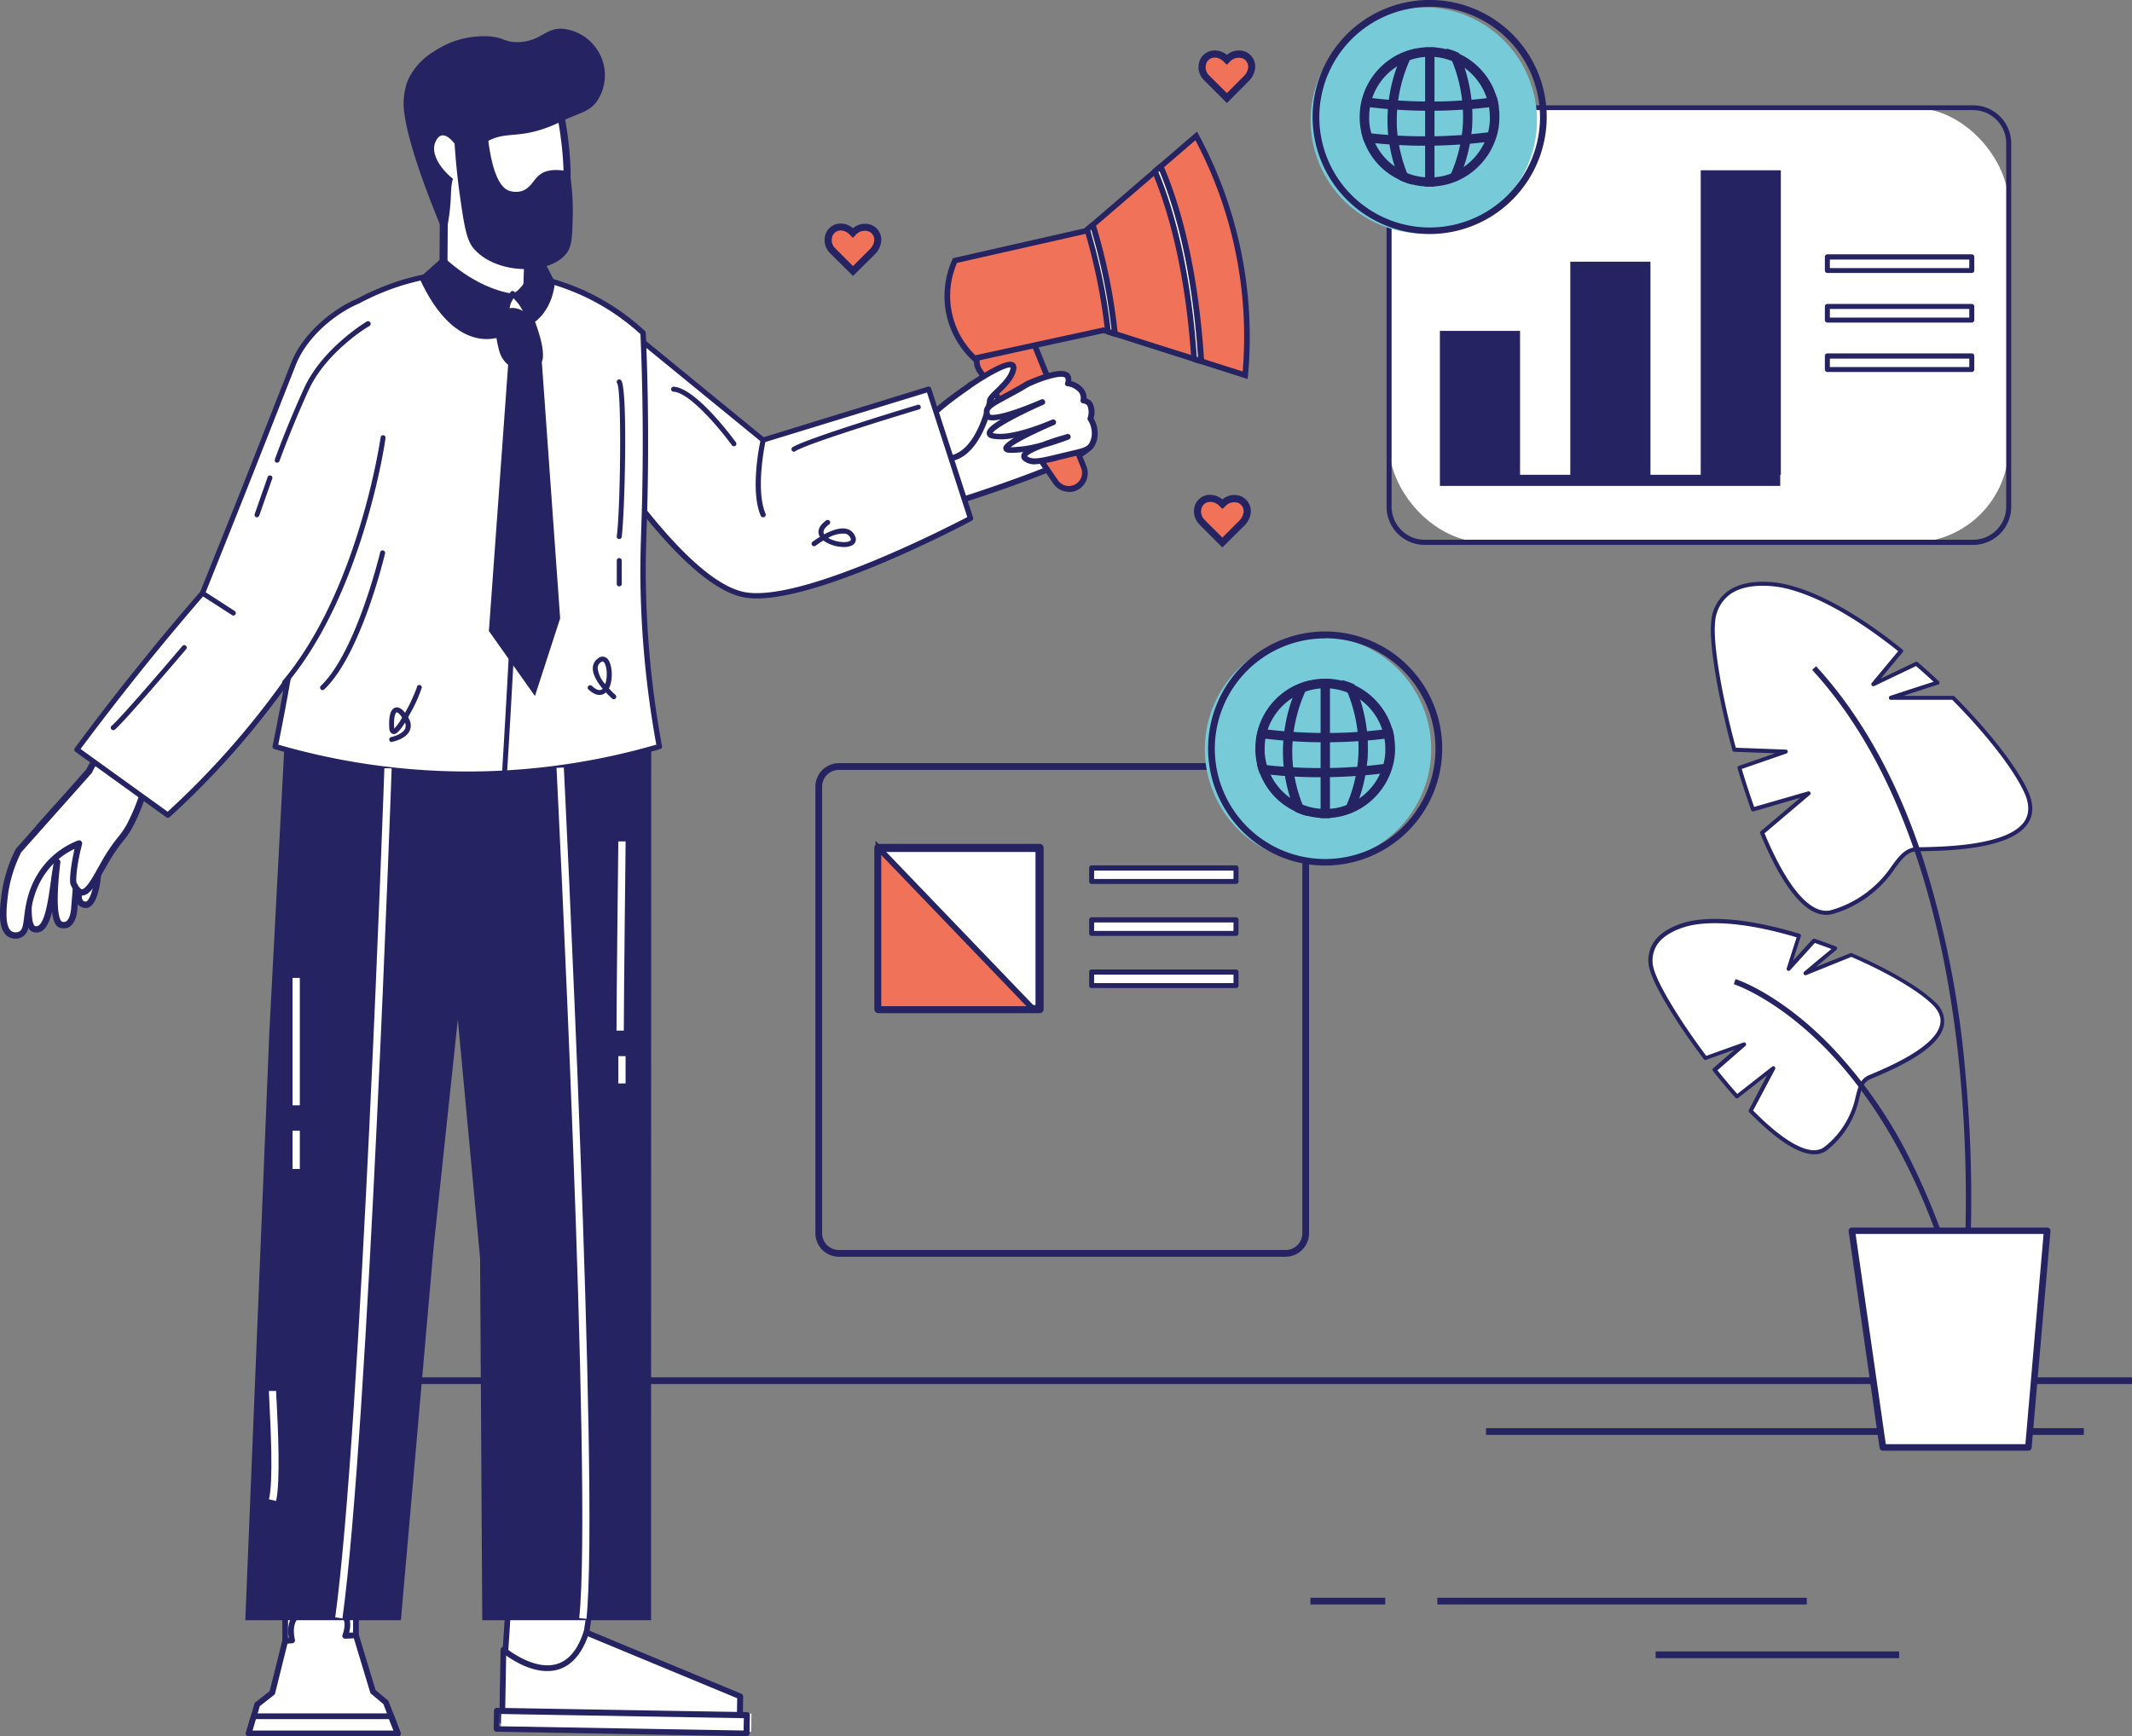 <svg xmlns="http://www.w3.org/2000/svg" viewBox="0 0 469.18 382.16"><rect x="0" y="0" width="469.18" height="382.16" fill="#808080" stroke="none"/><defs><style>.cls-1{fill:#252362;}.cls-2{fill:#fff;}.cls-3{fill:#f07258;}.cls-4{fill:#77cbd8;}</style></defs><g id="Calque_2" data-name="Calque 2"><g id="backlinks"><g id="background"><rect class="cls-1" x="56.35" y="303.15" width="412.84" height="1.48"></rect><rect class="cls-2" x="240.23" y="191.06" width="31.78" height="2.96" transform="translate(512.24 385.08) rotate(180)"></rect><path class="cls-1" d="M272,194.57H240.23a.55.55,0,0,1-.55-.55v-3a.55.55,0,0,1,.55-.55H272a.55.55,0,0,1,.55.55v3A.55.55,0,0,1,272,194.57Zm-31.23-1.1h30.68v-1.86H240.78Z"></path><rect class="cls-2" x="240.23" y="202.52" width="31.78" height="2.96" transform="translate(512.24 407.99) rotate(180)"></rect><path class="cls-1" d="M272,206H240.23a.55.55,0,0,1-.55-.55v-3a.55.55,0,0,1,.55-.55H272a.55.55,0,0,1,.55.55v3A.55.55,0,0,1,272,206Zm-31.23-1.1h30.68v-1.86H240.78Z"></path><rect class="cls-2" x="240.23" y="213.97" width="31.78" height="2.96" transform="translate(512.24 430.91) rotate(180)"></rect><path class="cls-1" d="M272,217.48H240.23a.55.55,0,0,1-.55-.55v-3a.55.55,0,0,1,.55-.55H272a.55.55,0,0,1,.55.55v3A.55.55,0,0,1,272,217.48Zm-31.23-1.1h30.68v-1.86H240.78Z"></path><rect class="cls-1" x="327.03" y="314.34" width="131.55" height="1.48"></rect><rect class="cls-1" x="316.31" y="351.67" width="81.3" height="1.48"></rect><rect class="cls-1" x="288.38" y="351.67" width="16.47" height="1.48"></rect><rect class="cls-1" x="364.35" y="363.49" width="53.58" height="1.48"></rect><path class="cls-1" d="M282.91,276.61h-98.3a5.18,5.18,0,0,1-5.17-5.17v-98.3a5.18,5.18,0,0,1,5.17-5.17h98.3a5.18,5.18,0,0,1,5.17,5.17v98.3A5.18,5.18,0,0,1,282.91,276.61Zm-98.3-107.16a3.7,3.7,0,0,0-3.69,3.69v98.3a3.7,3.7,0,0,0,3.69,3.69h98.3a3.69,3.69,0,0,0,3.69-3.69v-98.3a3.69,3.69,0,0,0-3.69-3.69Z"></path><rect class="cls-2" x="193.3" y="186.63" width="35.47" height="35.47"></rect><path class="cls-1" d="M228.77,223H193.3a.89.89,0,0,1-.89-.9V186.63a.89.89,0,0,1,.89-.89h35.47a.89.89,0,0,1,.9.89V222.1A.9.9,0,0,1,228.77,223Zm-34.58-1.79h33.69V187.52H194.19Z"></path><polygon class="cls-3" points="227.35 222.1 193.3 222.1 193.3 186.63 227.35 222.1"></polygon><path class="cls-1" d="M228.83,222.73H192.67V185.06Zm-34.9-1.26h31.95l-31.95-33.28Z"></path></g><rect class="cls-2" x="305.69" y="23.69" width="136.35" height="95.71" rx="21.21" transform="translate(747.74 143.08) rotate(180)"></rect><path class="cls-1" d="M434.21,119.94H313.53a8.4,8.4,0,0,1-8.39-8.38v-80a8.4,8.4,0,0,1,8.39-8.38H434.21a8.39,8.39,0,0,1,8.39,8.38v80A8.39,8.39,0,0,1,434.21,119.94ZM313.53,24.24a7.3,7.3,0,0,0-7.29,7.28v80a7.29,7.29,0,0,0,7.29,7.28H434.21a7.29,7.29,0,0,0,7.29-7.28v-80a7.3,7.3,0,0,0-7.29-7.28Z"></path><polygon class="cls-1" points="374.27 37.48 374.27 104.5 363.21 104.5 363.21 57.6 345.57 57.6 345.57 104.5 334.51 104.5 334.51 72.83 316.87 72.83 316.87 104.5 316.87 106.95 391.77 106.95 391.77 104.5 391.9 104.5 391.9 37.48 374.27 37.48"></polygon><rect class="cls-2" x="402.14" y="56.58" width="31.78" height="2.96" transform="translate(836.06 116.11) rotate(180)"></rect><path class="cls-1" d="M433.92,60.08H402.14a.55.55,0,0,1-.55-.55v-3a.55.55,0,0,1,.55-.55h31.78a.55.55,0,0,1,.55.55v3A.55.55,0,0,1,433.92,60.08ZM402.69,59h30.68V57.13H402.69Z"></path><rect class="cls-2" x="402.14" y="67.48" width="31.78" height="2.96" transform="translate(836.06 137.91) rotate(180)"></rect><path class="cls-1" d="M433.92,71H402.14a.55.55,0,0,1-.55-.55v-3a.55.55,0,0,1,.55-.55h31.78a.55.55,0,0,1,.55.55v3A.55.55,0,0,1,433.92,71Zm-31.23-1.1h30.68V68H402.69Z"></path><rect class="cls-2" x="402.14" y="78.38" width="31.78" height="2.96" transform="translate(836.06 159.71) rotate(180)"></rect><path class="cls-1" d="M433.92,81.88H402.14a.55.55,0,0,1-.55-.55v-3a.55.55,0,0,1,.55-.55h31.78a.55.55,0,0,1,.55.55v3A.55.55,0,0,1,433.92,81.88Zm-31.23-1.1h30.68V78.93H402.69Z"></path><circle class="cls-4" cx="314.62" cy="25.76" r="25.02" transform="matrix(0.92, -0.38, 0.38, 0.92, 14.09, 122.36)"></circle><path class="cls-1" d="M314.62,51.51a25.76,25.76,0,1,1,25.76-25.75A25.78,25.78,0,0,1,314.62,51.51Zm0-50A24.28,24.28,0,1,0,338.9,25.76,24.3,24.3,0,0,0,314.62,1.48Z"></path><path class="cls-1" d="M329.79,23.21a17.1,17.1,0,0,0-.44-1.88c-.16-.53-.35-1-.56-1.56a15.42,15.42,0,0,0-3.3-4.88A15.26,15.26,0,0,0,321,11.78l-.43-.19a14.79,14.79,0,0,0-2.33-.77,15.12,15.12,0,0,0-2.6-.4c-.35,0-.7,0-1.06,0s-.67,0-1,0a13.81,13.81,0,0,0-2.13.29,14.11,14.11,0,0,0-2.77.86l-.07,0a15.44,15.44,0,0,0-8.18,8.18c-.21.51-.4,1-.56,1.56a15.09,15.09,0,0,0-.44,1.88,15.39,15.39,0,0,0-.21,2.55c0,.19,0,.38,0,.58a15,15,0,0,0,.23,2.11c0,.22.08.44.13.66a15.29,15.29,0,0,0,.65,2.16c.06.16.12.31.19.47a15.39,15.39,0,0,0,3.29,4.88,15.19,15.19,0,0,0,4.31,3l.58.26a15.69,15.69,0,0,0,2.13.72,15.14,15.14,0,0,0,2.84.45c.34,0,.68,0,1,0s.71,0,1.06,0a15.29,15.29,0,0,0,2.53-.38h0a15.67,15.67,0,0,0,2.4-.79l.34-.15a15.11,15.11,0,0,0,4.54-3.15,15.42,15.42,0,0,0,3.3-4.88,15.16,15.16,0,0,0,1-3.29,15,15,0,0,0,.22-2.11c0-.2,0-.39,0-.58A15.39,15.39,0,0,0,329.79,23.21Zm-7.64,13.52a13,13,0,0,1-2.76,1.45h0a13.1,13.1,0,0,1-3.71.84c-.35,0-.7,0-1.06,0s-.67,0-1,0a13.4,13.4,0,0,1-4-.93,13.68,13.68,0,0,1-2.71-1.48,13.34,13.34,0,0,1-4.3-5.09,12.48,12.48,0,0,1-.82-2.16c-.06-.21-.12-.43-.17-.64a13.54,13.54,0,0,1-.31-2.12c0-.28,0-.57,0-.85a12.73,12.73,0,0,1,.17-2.15,13.83,13.83,0,0,1,.49-2,13.35,13.35,0,0,1,5.48-7,12.72,12.72,0,0,1,2.77-1.36,13.65,13.65,0,0,1,3.38-.71c.34,0,.67,0,1,0s.71,0,1.06,0a12.94,12.94,0,0,1,3.78.87,13.27,13.27,0,0,1,2.76,1.47,13.42,13.42,0,0,1,5,6.76,13.33,13.33,0,0,1,.66,4.17c0,.28,0,.57,0,.85a13.53,13.53,0,0,1-.3,2.12c0,.13-.07.27-.1.4a13.79,13.79,0,0,1-.78,2.18A13.44,13.44,0,0,1,322.15,36.73Z"></path><path class="cls-1" d="M309.65,38.1c.34.85.71,1.7,1.12,2.54a15.69,15.69,0,0,1-2.13-.72l-.58-.26c-.42-1-.79-2-1.12-3a34.73,34.73,0,0,1-1.44-6.9l-.06-.61c-.05-.69-.09-1.39-.1-2.08a34.54,34.54,0,0,1,2.12-12.48c.41-1.12.84-2.12,1.25-3a14.79,14.79,0,0,1,2.77-.85c-.37.66-.8,1.49-1.24,2.48a32.59,32.59,0,0,0-1.95,5.71,31.7,31.7,0,0,0-.9,8.28c0,.7.06,1.39.12,2.08A32.15,32.15,0,0,0,309.65,38.1Z"></path><path class="cls-1" d="M324,27q0,1-.15,2v0a34.13,34.13,0,0,1-1.7,7.63c-.35,1-.75,2-1.19,3l-.34.15a15.67,15.67,0,0,1-2.4.79c.43-.84.83-1.68,1.18-2.53h0a32.14,32.14,0,0,0,2.37-8.92c.08-.69.14-1.39.17-2.08a32.62,32.62,0,0,0-2.47-13.82c-.4-1-.81-1.83-1.18-2.54a14.79,14.79,0,0,1,2.33.77l.43.19h0c.4.91.8,1.93,1.18,3.05.29.88.57,1.83.81,2.84A33.69,33.69,0,0,1,324,27Z"></path><path class="cls-1" d="M315.68,10.42V41.09c-.35,0-.7,0-1.06,0s-.67,0-1,0V10.42c.34,0,.67,0,1,0S315.33,10.4,315.68,10.42Z"></path><path class="cls-1" d="M329,28.93a14.79,14.79,0,0,1-.22,2.11l-2.06.27h-.11c-1.25.15-2.5.27-3.76.38-.69.05-1.38.11-2.07.15q-3,.2-6.09.23h-2.06c-2,0-4.07-.1-6.1-.23q-1-.06-2.07-.15l-1.82-.17c-.66-.06-1.32-.13-2-.21l-.4-.05a15.29,15.29,0,0,1-.65-2.16l.74.09,1.46.17c.84.1,1.69.18,2.53.25l2.06.16c2.07.14,4.15.21,6.22.23h2.06c2.09,0,4.17-.1,6.26-.24.68,0,1.37-.1,2.05-.16,1.31-.11,2.62-.25,3.92-.41l.58-.07Z"></path><path class="cls-1" d="M329.79,23.21l0,.15-2,.25-.16,0c-1.25.15-2.51.28-3.76.38-.69.06-1.39.11-2.08.15-2,.14-4.06.21-6.08.23h-2.07c-2,0-4.07-.09-6.1-.22L305.44,24c-1.26-.1-2.53-.23-3.79-.38l-.16,0-2-.25,0-.15a15.09,15.09,0,0,1,.44-1.88l1.44.19.64.07c1.12.13,2.24.25,3.36.34.68.06,1.37.12,2.05.16,2.07.14,4.15.22,6.22.24h2.07c2.08,0,4.17-.1,6.25-.24l2.06-.16c1.09-.1,2.18-.21,3.28-.34l.63-.07,1.45-.19A17.1,17.1,0,0,1,329.79,23.21Z"></path><circle class="cls-4" cx="291.62" cy="164.76" r="25.02" transform="matrix(0.92, -0.38, 0.38, 0.92, -40.85, 124.14)"></circle><path class="cls-1" d="M291.62,190.51a25.76,25.76,0,1,1,25.76-25.75A25.78,25.78,0,0,1,291.62,190.51Zm0-50a24.28,24.28,0,1,0,24.28,24.28A24.3,24.3,0,0,0,291.62,140.48Z"></path><path class="cls-1" d="M306.79,162.21a17.1,17.1,0,0,0-.44-1.88c-.16-.53-.35-1.05-.56-1.56a15.42,15.42,0,0,0-3.3-4.88,15.26,15.26,0,0,0-4.45-3.11l-.43-.19a14.79,14.79,0,0,0-2.33-.77,15.12,15.12,0,0,0-2.6-.4c-.35,0-.7,0-1.06,0s-.67,0-1,0a13.81,13.81,0,0,0-2.13.29,14.11,14.11,0,0,0-2.77.86l-.07,0a15.44,15.44,0,0,0-8.18,8.18c-.21.51-.4,1-.56,1.56a15.09,15.09,0,0,0-.44,1.88,15.39,15.39,0,0,0-.21,2.55c0,.19,0,.38,0,.58a15,15,0,0,0,.23,2.11c0,.22.08.44.13.66a15.29,15.29,0,0,0,.65,2.16c.06.16.12.31.19.47a15.39,15.39,0,0,0,3.29,4.88,15.19,15.19,0,0,0,4.31,3l.58.26a15.69,15.69,0,0,0,2.13.72,15.14,15.14,0,0,0,2.84.45c.34,0,.68,0,1,0s.71,0,1.06,0a15.29,15.29,0,0,0,2.53-.38h0a15.67,15.67,0,0,0,2.4-.79l.34-.15a15.11,15.11,0,0,0,4.54-3.15,15.42,15.42,0,0,0,3.3-4.88,15.16,15.16,0,0,0,1-3.29,15,15,0,0,0,.22-2.11c0-.2,0-.39,0-.58A15.39,15.39,0,0,0,306.79,162.21Zm-7.64,13.52a13,13,0,0,1-2.76,1.45h0a13.1,13.1,0,0,1-3.71.84c-.35,0-.7,0-1.06,0s-.67,0-1,0a13.4,13.4,0,0,1-4-.93,13.68,13.68,0,0,1-2.71-1.48,13.34,13.34,0,0,1-4.3-5.09,12.48,12.48,0,0,1-.82-2.16c-.06-.21-.12-.43-.17-.64a13.54,13.54,0,0,1-.31-2.12c0-.28,0-.57,0-.85a12.73,12.73,0,0,1,.17-2.15,13.83,13.83,0,0,1,.49-2,13.35,13.35,0,0,1,5.48-7,12.72,12.72,0,0,1,2.77-1.36,13.65,13.65,0,0,1,3.38-.71c.34,0,.67,0,1,0s.71,0,1.06,0a12.94,12.94,0,0,1,3.78.87,13.27,13.27,0,0,1,2.76,1.47,13.42,13.42,0,0,1,5,6.76,13.33,13.33,0,0,1,.66,4.17c0,.28,0,.57,0,.85a13.53,13.53,0,0,1-.3,2.12c0,.13-.07.27-.1.4a13.79,13.79,0,0,1-.78,2.18A13.44,13.44,0,0,1,299.15,175.73Z"></path><path class="cls-1" d="M286.65,177.1c.34.85.71,1.7,1.12,2.54a15.69,15.69,0,0,1-2.13-.72l-.58-.26c-.42-1-.79-2-1.12-3a34.73,34.73,0,0,1-1.44-6.9l-.06-.61c-.05-.69-.09-1.39-.1-2.08a34.54,34.54,0,0,1,2.12-12.48c.41-1.12.84-2.12,1.25-3a14.79,14.79,0,0,1,2.77-.85c-.37.66-.8,1.49-1.24,2.48a32.59,32.59,0,0,0-1.95,5.71,31.7,31.7,0,0,0-.9,8.28c0,.7.06,1.39.12,2.08A32.15,32.15,0,0,0,286.65,177.1Z"></path><path class="cls-1" d="M301,166q0,1-.15,2v0a34.13,34.13,0,0,1-1.7,7.63c-.35,1-.75,2-1.19,3l-.34.15a15.67,15.67,0,0,1-2.4.79c.43-.84.83-1.68,1.18-2.53h0a32.14,32.14,0,0,0,2.37-8.92c.08-.69.14-1.39.17-2.08a32.62,32.62,0,0,0-2.47-13.82c-.4-1-.81-1.83-1.18-2.54a14.79,14.79,0,0,1,2.33.77l.43.19h0c.4.91.8,1.93,1.18,3.05.29.88.57,1.83.81,2.84A33.69,33.69,0,0,1,301,166Z"></path><path class="cls-1" d="M292.68,149.42v30.67c-.35,0-.7,0-1.06,0s-.67,0-1,0V149.42c.34,0,.67,0,1,0S292.33,149.4,292.68,149.42Z"></path><path class="cls-1" d="M306,167.93a14.79,14.79,0,0,1-.22,2.11l-2.06.27h-.11c-1.25.15-2.5.27-3.76.38-.69.05-1.38.11-2.07.15q-3,.19-6.09.23h-2.06c-2,0-4.07-.1-6.1-.23q-1-.06-2.07-.15l-1.82-.17c-.66-.06-1.32-.13-2-.21l-.4,0a15.29,15.29,0,0,1-.65-2.16l.74.09,1.46.17c.84.1,1.69.18,2.53.25l2.06.16c2.07.14,4.15.21,6.22.23h2.06c2.09,0,4.17-.1,6.26-.24.68,0,1.37-.1,2.05-.16,1.31-.11,2.62-.25,3.92-.41l.58-.07Z"></path><path class="cls-1" d="M306.79,162.21l0,.15-2,.25-.16,0c-1.25.15-2.51.28-3.76.38-.69.06-1.39.11-2.08.15-2,.14-4.06.21-6.08.23h-2.07c-2,0-4.07-.09-6.1-.22l-2.07-.16c-1.26-.1-2.53-.23-3.79-.38l-.16,0-2-.25,0-.15a15.09,15.09,0,0,1,.44-1.88l1.44.19.64.07c1.12.13,2.24.25,3.36.34.68.06,1.37.12,2.05.16,2.07.14,4.15.22,6.22.24h2.07c2.08,0,4.17-.1,6.25-.24l2.06-.16c1.09-.1,2.18-.21,3.28-.34l.63-.07,1.45-.19A17.1,17.1,0,0,1,306.79,162.21Z"></path><path class="cls-2" d="M421.86,186.91c-5.51.17-4.86,9.31-18.49,13.76-5.48,1.79-11-6.31-15.59-17.38l10.26-8.7-12.26,3.54c-1.07-3-2.08-6.07-3-9.18L393,165.41,381.66,165c-3.26-12-5.12-23.49-4.66-28,1.19-11.56,15.71-8,15.71-8,7.89,1.76,17.09,7.38,25.66,14.27-3,3.61-6.11,7.36-6.11,7.36l9.47-4.55c1.58,1.36,3.13,2.76,4.64,4.17-4.78,1.51-10.26,3.34-10.26,3.34H429.8c7.87,7.88,14,15.86,16.23,21C451.37,187,427.37,186.74,421.86,186.91Z"></path><path class="cls-1" d="M401.83,201.36c-5.78,0-11-9.5-14.46-17.9a.46.46,0,0,1,.12-.51l8.69-7.36-10.27,3a.45.45,0,0,1-.54-.27c-1-2.89-2.05-6-3-9.2a.44.44,0,0,1,.28-.54l8-2.78-9-.33a.46.46,0,0,1-.41-.32c-3.23-11.91-5.15-23.5-4.67-28.19a9.1,9.1,0,0,1,3.71-6.87c4.76-3.36,12.22-1.59,12.54-1.51,9.16,2.05,19.1,8.94,25.83,14.36a.43.43,0,0,1,.16.3.4.4,0,0,1-.1.33c-1.81,2.15-3.65,4.37-4.83,5.8l7.67-3.68a.46.46,0,0,1,.48.06c1.53,1.32,3.09,2.73,4.65,4.19a.47.47,0,0,1,.13.42.46.46,0,0,1-.3.32c-2.69.85-5.62,1.81-7.65,2.48H429.8a.48.48,0,0,1,.32.13c7.84,7.86,14.09,16,16.32,21.17,1.11,2.6,1.07,4.86-.13,6.72-3.72,5.77-17.41,6.06-23.25,6.18l-1.19,0h0c-2.1.07-3.25,1.62-4.85,3.76a24.65,24.65,0,0,1-13.51,10A5.56,5.56,0,0,1,401.83,201.36Zm-13.52-17.94c5.14,12.32,10.43,18.29,14.92,16.83a24,24,0,0,0,13.09-9.66c1.67-2.26,3-4,5.53-4.12h0l1.19,0c5.21-.11,19.06-.4,22.53-5.78,1-1.6,1.05-3.58.06-5.89-2.17-5.07-8.3-13-16-20.77H416.11a.43.43,0,0,1-.43-.37.44.44,0,0,1,.29-.49s5-1.66,9.55-3.11c-1.3-1.2-2.59-2.36-3.86-3.46L412.45,151a.44.44,0,0,1-.54-.12.45.45,0,0,1,0-.55s2.92-3.55,5.82-7c-6.65-5.32-16.28-11.93-25.13-13.91-.08,0-7.4-1.76-11.84,1.37a8.29,8.29,0,0,0-3.33,6.24c-.47,4.56,1.41,15.85,4.56,27.55l11,.41a.44.44,0,0,1,.13.86l-9.82,3.4c.87,2.92,1.79,5.72,2.73,8.36l11.86-3.42a.44.44,0,0,1,.4.76Zm33.55,3.49Z"></path><path class="cls-1" d="M432.7,289.32l-1.18-.13a295.59,295.59,0,0,0-.22-53.34c-2.57-27-10.28-64.2-32.51-88.41l.87-.8c9.92,10.81,17.84,25,23.51,42.31a215.75,215.75,0,0,1,9.31,46.81A295.83,295.83,0,0,1,432.7,289.32Z"></path><path class="cls-2" d="M411.44,237.08c-4,1.75-.82,8.3-9.55,15.61-3.51,2.94-10-1.38-16.63-8.18l5-9.45-8,6.23c-1.68-1.87-3.33-3.85-4.93-5.87l6.48-5.64-8.48,3.05c-6-7.88-10.74-15.79-11.74-19.27-2.55-8.86,9.2-10.54,9.2-10.54,6.34-1,14.79.37,23.14,2.91-1.16,3.56-2.32,7.23-2.32,7.23l5.63-6.16c1.57.54,3.13,1.11,4.65,1.7-3.07,2.54-6.56,5.5-6.56,5.5l10.09-4c8.12,3.48,15,7.54,18.19,10.69C433.22,228.43,415.45,235.32,411.44,237.08Z"></path><path class="cls-1" d="M399.23,254.06c-3.45,0-8.3-3.13-14.29-9.25a.44.44,0,0,1-.07-.51l4-7.63-6.36,5a.44.44,0,0,1-.6-.06c-1.63-1.81-3.29-3.79-4.95-5.89a.44.44,0,0,1,.06-.6l4.71-4.1-6.28,2.26a.46.46,0,0,1-.5-.15c-5.91-7.82-10.76-15.81-11.8-19.41a7.31,7.31,0,0,1,.7-6.24c2.54-3.92,8.6-4.83,8.86-4.87,7.37-1.21,16.76.93,23.33,2.93a.44.44,0,0,1,.26.22.41.41,0,0,1,0,.34c-.63,1.93-1.27,3.92-1.71,5.32l4.28-4.68a.42.42,0,0,1,.46-.12c1.52.51,3.09,1.09,4.67,1.7a.46.46,0,0,1,.28.34.43.43,0,0,1-.16.41l-4.47,3.73,7.55-3a.4.4,0,0,1,.34,0c8.12,3.48,15.14,7.61,18.33,10.79a5.54,5.54,0,0,1,1.92,5.07c-1,5.4-11.07,9.68-15.36,11.51l-.86.37-.18-.4.18.4c-1.49.65-1.86,2-2.41,4.15a19.65,19.65,0,0,1-7,11.4A4.46,4.46,0,0,1,399.23,254.06Zm-13.43-9.63c7.37,7.48,13,10.29,15.81,7.92a18.88,18.88,0,0,0,6.75-10.95c.57-2.18,1-3.91,2.9-4.73h0l.88-.37c3.79-1.62,13.88-5.93,14.83-10.87.28-1.47-.26-2.87-1.67-4.28-3.1-3.08-9.94-7.11-17.89-10.53l-9.92,4a.43.43,0,0,1-.54-.18.44.44,0,0,1,.09-.56s3.1-2.64,6-5c-1.24-.47-2.46-.92-3.66-1.33l-5.44,6a.43.43,0,0,1-.54.08.43.43,0,0,1-.2-.51s1.08-3.42,2.18-6.81c-6.46-1.93-15.45-3.92-22.51-2.77-.06,0-5.93.89-8.25,4.48a6.46,6.46,0,0,0-.59,5.51c1,3.42,5.78,11.32,11.46,18.87l8.18-2.94a.44.44,0,0,1,.53.19.44.44,0,0,1-.09.55l-6.16,5.37c1.46,1.84,2.93,3.59,4.37,5.21l7.66-6a.44.44,0,0,1,.55,0,.43.43,0,0,1,.11.54Z"></path><path class="cls-1" d="M432.71,295c-7.31-34.45-20.87-53.94-30.95-64.23-10.88-11.1-20.1-14.11-20.2-14.14l.36-1.13c.39.12,9.6,3.14,20.69,14.44a101.38,101.38,0,0,1,17.16,24.1,160.1,160.1,0,0,1,14.11,40.71Z"></path><polygon class="cls-2" points="450.49 270.88 407.53 270.88 414.34 318.58 446.34 318.58 450.49 270.88"></polygon><path class="cls-1" d="M446.34,319.3h-32a.72.72,0,0,1-.71-.61L406.82,271a.71.71,0,0,1,.17-.57.72.72,0,0,1,.54-.24h43a.72.72,0,0,1,.53.23.74.74,0,0,1,.18.55l-4.15,47.7A.71.71,0,0,1,446.34,319.3ZM415,317.87h30.72l4-46.27H408.35Z"></path><path class="cls-3" d="M193.19,53A3.94,3.94,0,0,1,192,55.41l-4.23,4.23-.08-.08-4.15-4.15a3.57,3.57,0,0,1-.27-.28,3.23,3.23,0,0,1-.61-3.81c.87-1.49,3.07-2.09,5-.21l.08.07C190.32,48.58,193.42,50.45,193.19,53Z"></path><path class="cls-1" d="M187.72,60.74,182.94,56c-.11-.1-.21-.21-.31-.32a4,4,0,0,1-.69-4.71,3.52,3.52,0,0,1,2.59-1.74,4.22,4.22,0,0,1,3.19,1,4,4,0,0,1,4.2-.65,3.54,3.54,0,0,1,2,3.58A4.76,4.76,0,0,1,192.5,56Zm-2.68-10-.29,0a2,2,0,0,0-1.46,1,2.47,2.47,0,0,0,.52,2.91l.23.24,3.68,3.68,3.67-3.68a3.17,3.17,0,0,0,1-1.93h0a2,2,0,0,0-1.15-2,2.66,2.66,0,0,0-3,.83l-.55.55-.62-.61A3,3,0,0,0,185,50.71Z"></path><path class="cls-3" d="M274.45,112.74a4,4,0,0,1-1.24,2.42L269,119.39l-.08-.08-4.15-4.15c-.09-.1-.18-.19-.26-.29a3.2,3.2,0,0,1-.61-3.81c.86-1.49,3.07-2.09,5-.21a.6.6,0,0,1,.08.08C271.59,108.32,274.68,110.19,274.45,112.74Z"></path><path class="cls-1" d="M269,120.49l-4.78-4.78q-.17-.17-.3-.33a4,4,0,0,1-.7-4.71,3.56,3.56,0,0,1,2.59-1.74,4.23,4.23,0,0,1,3.19,1,4,4,0,0,1,4.2-.66,3.57,3.57,0,0,1,2.05,3.58,4.77,4.77,0,0,1-1.47,2.9Zm-2.68-10-.29,0a2,2,0,0,0-1.46,1,2.48,2.48,0,0,0,.52,2.91l.23.25,3.68,3.67,3.68-3.67a3.2,3.2,0,0,0,1-1.94h0a2,2,0,0,0-1.14-2,2.66,2.66,0,0,0-3,.84L269,112l-.62-.62A3.07,3.07,0,0,0,266.3,110.45Z"></path><g id="man"><path class="cls-2" d="M230.39,82.86s-3.88,0-8,.29a5.79,5.79,0,0,0-1.56.12c-3.48.29-6.75.78-7.5,1.61a94.49,94.49,0,0,0-7.45,8.37c-2.83,3.83-4,4.51-4,4.51L211.77,110s10.94-3.48,19.14-6.82c5-2,8.93-4,8.87-5.17C239.6,95,230.39,82.86,230.39,82.86Z"></path><path class="cls-1" d="M211.77,110.64a.62.62,0,0,1-.49-.23l-9.87-12.26a.66.66,0,0,1-.13-.51.65.65,0,0,1,.31-.43s1.16-.75,3.82-4.34a62.51,62.51,0,0,1,5.71-6.53c.69-.71,1.29-1.32,1.78-1.88s1.82-1.31,7.87-1.82a6.4,6.4,0,0,1,1.66-.12c4-.27,7.92-.29,8-.29a.63.63,0,0,1,.5.25c1,1.25,9.34,12.35,9.52,15.5.06,1-1,2.42-9.26,5.79s-19.08,6.81-19.19,6.84A.63.63,0,0,1,211.77,110.64Zm-9-12.78L212,109.28c2.07-.67,11.49-3.74,18.68-6.68,7.83-3.2,8.44-4.37,8.48-4.57-.12-2-5.42-9.71-9.07-14.54-1,0-4.26.07-7.6.29h-.08a5.18,5.18,0,0,0-1.39.1l-.09,0c-5.84.48-6.89,1.19-7.07,1.4-.52.58-1.12,1.2-1.82,1.92a60.85,60.85,0,0,0-5.6,6.41A28.36,28.36,0,0,1,202.8,97.86Z"></path><path class="cls-3" d="M228,76.84l10.45,25.94a3.52,3.52,0,0,1-3.34,4.84h0a3.49,3.49,0,0,1-2.83-1.53L215.58,81.58a3.52,3.52,0,0,1,2.12-5.42L224,74.72A3.52,3.52,0,0,1,228,76.84Z"></path><path class="cls-1" d="M235.23,108.25h-.1a4.14,4.14,0,0,1-3.33-1.81l-16.74-24.5a4.15,4.15,0,0,1,2.5-6.39l6.28-1.44a4.14,4.14,0,0,1,4.78,2.49l10.46,26a4.15,4.15,0,0,1-3.85,5.7Zm-10.45-33a3,3,0,0,0-.66.07l-6.28,1.45a2.88,2.88,0,0,0-1.74,4.45l16.73,24.5a2.91,2.91,0,0,0,4.78,0,2.86,2.86,0,0,0,.3-2.73L227.46,77.07A2.88,2.88,0,0,0,224.78,75.26Z"></path><path class="cls-3" d="M208.91,69.21a19,19,0,0,0,5.55,9.7l27.86-6.14.55-.12.94.3a0,0,0,0,1,0,0l1.54.49C251.18,75.3,257,77.17,262.79,79l1.52.48q4.86,1.58,9.7,3.1a93.07,93.07,0,0,0-10.77-52.71l-7.84,6.75-1.23,1.06L240.49,49.46l-1.21,1.06-.36.3-.4.09-1.53.35-26.84,6.09A19.15,19.15,0,0,0,208.91,69.21Z"></path><path class="cls-1" d="M274.57,83.43l-.75-.24-9.7-3.1-1.52-.48-8.7-2.77-8.72-2.78-.79-.25-.75-.25-.35-.12-.14,0-.31-.1-.39.08-13.78,3-14.08,3.1-.32.08-.24-.23a19.74,19.74,0,0,1-5.73-10h0a19.77,19.77,0,0,1,1.28-12.26l.13-.28,28.93-6.57.24-.2,1.2-1,23.34-20.1.37.69a93.78,93.78,0,0,1,10.85,53.07Zm-30.45-11,.66.21.78.25,8.73,2.78L263,78.41l1.52.48c3,1,6,1.92,8.95,2.87a92.34,92.34,0,0,0-10.4-50.89L239.2,51.4l-.55.12-1.52.35-26.53,6a18.2,18.2,0,0,0,4.05,20.33l13.75-3,13.79-3,.72-.15.16.06.46.14.32.1.09,0Z"></path><path class="cls-2" d="M262.79,79l1.52.48c-1.33-21.44-5.55-35.1-8.91-42.86l-1.23,1.06C257.41,45.36,261.45,58.63,262.79,79Z"></path><path class="cls-1" d="M264.31,80.13l-.19,0-1.52-.49a.62.62,0,0,1-.44-.56c-1.34-20.38-5.4-33.61-8.57-41.11a.63.63,0,0,1,.17-.73L255,36.16a.58.58,0,0,1,.55-.14.64.64,0,0,1,.44.36c3.35,7.71,7.62,21.44,9,43.07a.6.6,0,0,1-.24.54A.62.62,0,0,1,264.31,80.13Zm-.92-1.59.23.07c-1.34-20.2-5.26-33.3-8.46-40.94l-.23.2C258.09,45.48,262,58.6,263.39,78.54Z"></path><path class="cls-2" d="M243.83,73l1.54.49q-.65-6.19-1.88-12.27c-.82-3.95-1.81-7.87-3-11.73l-1.21,1.06c1.08,3.61,2,7.28,2.76,11S243.41,69.11,243.83,73Z"></path><path class="cls-1" d="M245.37,74.09a.63.63,0,0,1-.19,0l-.79-.25-.75-.24a.65.65,0,0,1-.44-.54c-.4-3.71-1-7.55-1.78-11.41-.75-3.67-1.68-7.34-2.74-10.92a.62.62,0,0,1,.19-.66l1.21-1a.63.63,0,0,1,.59-.13.64.64,0,0,1,.43.42c1.16,3.76,2.17,7.73,3,11.79s1.46,8.25,1.89,12.32a.63.63,0,0,1-.63.7Zm-1-1.6.23.07c-.42-3.72-1-7.5-1.77-11.24s-1.67-7.29-2.7-10.74l-.17.15c1,3.49,1.92,7.07,2.66,10.64C243.42,65.13,244,68.87,244.41,72.49Z"></path><path class="cls-2" d="M213.37,84.88c2.92-2,8.65-5.54,9.53-4.4a.85.85,0,0,1,.11.68c-.51,3.2-5.23,5.91-5.16,7.13a.86.86,0,0,1,0,.18c-.13.65-2.33,11.27-8.59,12.4-2.73.5-6.55-.76-7.31-3.07C200.59,93.73,209.17,87.79,213.37,84.88Z"></path><path class="cls-1" d="M208,101.61c-2.78,0-5.94-1.36-6.68-3.62-1.47-4.52,7.1-10.44,11.71-13.63h0a56.55,56.55,0,0,1,5.59-3.42c2.72-1.42,4.15-1.67,4.79-.85a1.51,1.51,0,0,1,.24,1.17c-.34,2.1-2.18,3.88-3.66,5.31a7.82,7.82,0,0,0-1.51,1.7.92.92,0,0,1,0,.3c-.1.5-2.37,11.7-9.11,12.92A7.34,7.34,0,0,1,208,101.61Zm5.74-16.21C210,88,201.33,94,202.51,97.6c.64,2,4.16,3.09,6.6,2.65,5.9-1.07,8-11.46,8.08-11.9a.44.44,0,0,0,0-.1c0-.76.77-1.49,1.9-2.59,1.34-1.3,3-2.92,3.28-4.6a.55.55,0,0,0,0-.17c-.77-.2-4.36,1.53-8.67,4.51Zm3.49,2.92Z"></path><path class="cls-2" d="M217.13,90.6a1.62,1.62,0,0,0,.44,1.14s1.22,1.26,11.81-3.28c0,0-15.13,6.53-10.84,7.48s13.26-3,13.26-3-14.08,6-9.44,6.13S235,96.11,235,96.11s-9.86,2.73-9.59,4.43c0,.14.12.27.37.45,1.61,1.17,3.89.4,9.27-.87,3.32-.78,4.5-1,5.25-2.15a5.08,5.08,0,0,0,.66-2.71A5.68,5.68,0,0,0,240,92.2s1.17-3.73-1.54-4c0,0,.82-2.94-3.47-3.89a1.68,1.68,0,0,0,0-1.55c-1.26-1.71-8.14,1.43-8.46,1.58-1.11.52-.43.3-3.75,2.11C219,88.53,217.15,89.31,217.13,90.6Z"></path><path class="cls-1" d="M227.74,102.2a3.82,3.82,0,0,1-2.37-.7,1.34,1.34,0,0,1-.62-.86,1.28,1.28,0,0,1,.45-1.17,16.14,16.14,0,0,1-2.86.19c-.34,0-1.38,0-1.53-.85-.06-.3-.17-.91,2.34-2.44a12.28,12.28,0,0,1-4.74.18c-1-.21-1.22-.72-1.26-1.1-.06-.64.34-1.48,3.11-3.15-1.65.34-2.73.31-3.14-.12a2.27,2.27,0,0,1-.62-1.59h0c0-1.5,1.55-2.32,4.59-4l1.32-.71c1.78-1,2.4-1.35,2.77-1.58a6.54,6.54,0,0,1,1-.55C228,83,234,80.4,235.43,82.41a1.91,1.91,0,0,1,.29,1.47,4.78,4.78,0,0,1,2.93,2,3.44,3.44,0,0,1,.48,1.82,2.36,2.36,0,0,1,1.25.93,4.67,4.67,0,0,1,.28,3.46,6.33,6.33,0,0,1,.9,3.15,5.52,5.52,0,0,1-.77,3.06c-.83,1.31-2,1.58-4.89,2.25l-.74.18-1.84.44A27.07,27.07,0,0,1,227.74,102.2ZM226,100.43l.08,0c1.17.86,3,.42,6.91-.53l1.85-.44.74-.18c2.82-.65,3.58-.86,4.12-1.7a4.35,4.35,0,0,0,.56-2.36,5.07,5.07,0,0,0-.84-2.73.62.62,0,0,1-.07-.53,3.79,3.79,0,0,0-.06-2.67,1.17,1.17,0,0,0-.94-.49.61.61,0,0,1-.46-.28.6.6,0,0,1-.09-.52,2.16,2.16,0,0,0-.28-1.53A4,4,0,0,0,234.83,85a.66.66,0,0,1-.41-.3.61.61,0,0,1,0-.51,1.31,1.31,0,0,0,0-1c-.58-.78-4.51.31-7.68,1.78a6.39,6.39,0,0,0-.9.48c-.38.24-1,.63-2.82,1.61l-1.33.72c-2.52,1.37-3.92,2.12-3.93,2.87a1.08,1.08,0,0,0,.2.62c.34.09,2.5.37,11.17-3.35h0a.63.63,0,0,1,.5,1.16c-5,2.18-10.57,5.12-11.18,6.22l.23.06c3.45.76,10.33-1.94,12.31-2.77l.56-.23a.63.63,0,0,1,.51,1.15l-.65.28c-3.8,1.64-7.84,3.66-9,4.65h0a25.74,25.74,0,0,0,7.06-1.15l.41-.16c2.42-.89,4.91-1.58,4.94-1.59a.64.64,0,0,1,.77.41.63.63,0,0,1-.37.78c-.18.07-2.55,1-5.44,1.79C227.74,99.25,226.32,100,226,100.43Zm-8-9.13Z"></path><rect class="cls-2" x="62.76" y="330.8" width="15.57" height="31.38"></rect><path class="cls-1" d="M78.33,362.81H62.76a.63.63,0,0,1-.63-.63V330.8a.63.63,0,0,1,.63-.63H78.33a.63.63,0,0,1,.63.63v31.38A.63.63,0,0,1,78.33,362.81Zm-14.94-1.26H77.7V331.44H63.39Z"></path><path class="cls-2" d="M87.53,381.53H54.74l1.11-3.78c.26-.86.52-1.73.77-2.59l3.31-2.6,2.83-11.38,1.52-.12c-.18-.79-.73-3.61.84-5.25,1-1,3-1,7.07-.94,2.47,0,3.09.24,3.54.71,1.34,1.38.37,4.13.24,4.48l2.36-.12q1.89,6.19,3.77,12.39c1,.78,1.89,1.57,2.83,2.36l1.17,3.06C86.57,379,87.05,380.27,87.53,381.53Z"></path><path class="cls-1" d="M87.53,382.16H54.74a.63.63,0,0,1-.51-.25.63.63,0,0,1-.1-.56L56,375a.58.58,0,0,1,.21-.32l3.14-2.46L62.14,361a.65.65,0,0,1,.57-.48l.82-.06c-.22-1.39-.28-3.64,1.13-5.11,1.17-1.22,3.3-1.19,7.54-1.14,2.47,0,3.33.22,4,.9,1.15,1.19.94,3.05.64,4.24l1.47-.07a.63.63,0,0,1,.63.45L82.65,372l2.69,2.24a.68.68,0,0,1,.18.26c.33.85.65,1.69,1,2.54l1.64,4.31a.63.63,0,0,1-.59.85ZM55.58,380.9h31l-1.31-3.46-.9-2.37-2.7-2.26a.55.55,0,0,1-.2-.3L77.87,360.6l-1.87.09a.63.63,0,0,1-.54-.26.6.6,0,0,1-.08-.59c.1-.27,1-2.73-.1-3.82-.27-.28-.66-.49-3.09-.52-3.76-.05-5.83-.07-6.62.75-1.27,1.32-.89,3.71-.67,4.67a.61.61,0,0,1-.11.51.66.66,0,0,1-.46.26l-1.07.09-2.72,10.94a.69.69,0,0,1-.22.34l-3.15,2.47Z"></path><path class="cls-2" d="M87.53,381.53H54.74l1.11-3.78H86.1C86.57,379,87.05,380.27,87.53,381.53Z"></path><path class="cls-1" d="M87.53,382.16H54.74a.63.63,0,0,1-.51-.25.63.63,0,0,1-.1-.56l1.12-3.78a.63.63,0,0,1,.6-.45H86.1a.64.64,0,0,1,.59.41l1.43,3.78a.63.63,0,0,1-.59.85ZM55.58,380.9h31l-1-2.51H56.32Z"></path><path class="cls-2" d="M129.06,359.3q1.81-12,3.61-24l-19.63.4-2.43,37.16a18.53,18.53,0,0,0,9.22-2.08A19.47,19.47,0,0,0,129.06,359.3Z"></path><path class="cls-1" d="M111.22,373.46h-.63a.62.62,0,0,1-.6-.66l2.43-37.16a.61.61,0,0,1,.61-.58l19.63-.4a.61.61,0,0,1,.48.21.6.6,0,0,1,.14.5l-3.6,24s0,.06,0,.09a20,20,0,0,1-9.55,11.82A19,19,0,0,1,111.22,373.46Zm2.41-37.18-2.36,35.94a17.83,17.83,0,0,0,8.27-2,18.81,18.81,0,0,0,8.92-11L132,335.9Zm15.43,23h0Z"></path><path class="cls-2" d="M129,359.32l33.87,14.06-.11,6.38-52.25-.9.27-15.74S124,374.4,129,359.32Z"></path><path class="cls-1" d="M162.75,380.39h0l-52.24-.9a.63.63,0,0,1-.62-.64l.27-15.74a.64.64,0,0,1,.37-.56.63.63,0,0,1,.67.09c.06.05,4.66,3.9,9.25,3.9a7.34,7.34,0,0,0,2-.26c2.67-.75,4.69-3.16,6-7.16a.64.64,0,0,1,.34-.38.67.67,0,0,1,.5,0l33.87,14.06a.65.65,0,0,1,.39.6l-.11,6.38A.63.63,0,0,1,162.75,380.39Zm-51.61-2.15,51,.88.09-5.33-32.85-13.63c-1.46,4-3.7,6.51-6.64,7.34-4.49,1.26-9.29-1.64-11.35-3.11Z"></path><rect class="cls-2" x="109.24" y="377.09" width="55.06" height="3.97" transform="matrix(-1, -0.02, 0.02, -1, 266.99, 760.44)"></rect><path class="cls-1" d="M164.26,382.16h0l-55-1a.64.64,0,0,1-.62-.64l.07-4a.65.65,0,0,1,.64-.62l55.05.95a.62.62,0,0,1,.62.64l-.07,4a.6.6,0,0,1-.19.44A.6.6,0,0,1,164.26,382.16Zm-54.4-2.2,53.78.93.05-2.71-53.79-.93Z"></path><path class="cls-2" d="M204.37,85.66l9.21,28.44s-36.05,19.23-49.67,16.82S131,97.31,131,97.31l-2.7-32.87,39.66,32.44Z"></path><path class="cls-1" d="M166.54,131.72a15.48,15.48,0,0,1-2.73-.22c-13.72-2.42-32.55-32.6-33.35-33.88a.79.79,0,0,1-.08-.26l-2.7-32.88a.59.59,0,0,1,.95-.5l39.42,32.25L204.19,85.1a.59.59,0,0,1,.73.38l9.22,28.44a.59.59,0,0,1-.29.7C212.47,115.36,181.61,131.72,166.54,131.72Zm-35-34.6c1.32,2.1,19.69,31,32.47,33.23,12.47,2.2,44.73-14.38,48.86-16.54L204,86.39l-35.9,11a.56.56,0,0,1-.54-.11L129,65.76Z"></path><polygon class="cls-1" points="142.88 160.76 142.88 283.33 142.88 356.23 106.52 356.23 106.04 276.92 100.78 220.45 95.03 274.52 87.86 356.23 54.36 356.23 59.63 227.25 63.45 154.76 142.88 160.76"></polygon><path class="cls-1" d="M143.28,356.62H106.13l-.48-79.7-4.9-52.52-5.33,50.16-7.2,82.06H54v-.41l5.27-129,3.84-72.9,80.2,6.06Zm-36.37-.78h35.58V161.13l-78.66-5.95L60,227.28,54.77,355.84H87.5l7.14-81.36,5.75-54.08h.78l5.26,56.48Z"></path><path class="cls-2" d="M19.09,199.15a1.6,1.6,0,0,1-1.18-.33c-.75-.63-.58-2-.52-2.45,0-.06,0-.11,0-.17a63.79,63.79,0,0,0,0-8.75s-.34,4.29-.65,8c-.15,1.92-.29,3.68-.37,4.66s-.48,2.93-1.68,3.39a2,2,0,0,1-1.25,0c-2.11-.76-1.32-9.48-.81-13.81-1.09,4.49-1.28,15.81-5,14.78-1-.28-1.33-2.35-1.24-5.24.15-5.08,1.54-12.66,2.5-17.39l3.63-4.09c7,.93,7.85,4.38,8.51,7.07a25.2,25.2,0,0,1,.61,7.62C21.32,196.15,20.27,199,19.09,199.15Z"></path><path class="cls-1" d="M8,205.25a2.35,2.35,0,0,1-.64-.09c-1.33-.36-1.87-2.19-1.75-5.93.15-5,1.45-12.27,2.51-17.51a.69.69,0,0,1,.16-.32l3.63-4.09a.71.71,0,0,1,.61-.23c7.48,1,8.41,4.81,9.09,7.6a25.62,25.62,0,0,1,.63,7.83c-.22,3.18-1.16,7-3.07,7.33h0a2.34,2.34,0,0,1-1.73-.49,1.81,1.81,0,0,1-.33-.35c0,.47-.07.88-.09,1.2-.08,1-.45,3.33-2.13,4a2.64,2.64,0,0,1-1.72,0c-.46-.17-1.37-.49-1.71-3.54-.5,2-1.17,3.55-2.21,4.24A2.29,2.29,0,0,1,8,205.25Zm1.44-23.07c-.87,4.28-2.3,12-2.45,17.09-.13,4.27.69,4.55.73,4.56a.88.88,0,0,0,.76-.11c1.51-1,2.19-6,2.69-9.6.24-1.74.46-3.38.75-4.57a.69.69,0,0,1,.79-.52.7.7,0,0,1,.57.76c-1.44,12.29.28,13.05.36,13.08a1.29,1.29,0,0,0,.77,0c.71-.27,1.13-1.6,1.23-2.8.08-1,.22-2.74.38-4.66.3-3.74.65-8,.65-8a.68.68,0,0,1,.7-.63.67.67,0,0,1,.67.65,65.64,65.64,0,0,1,0,8.86l0,.16v0c0,.35-.17,1.43.28,1.81a.9.9,0,0,0,.63.18c.54-.09,1.64-2.19,1.92-6.06a24.56,24.56,0,0,0-.6-7.4c-.64-2.62-1.36-5.57-7.57-6.51Zm9.62,17Z"></path><path class="cls-2" d="M32.92,168.16A40.72,40.72,0,0,1,29,181c-2.13,4.19-2.45,2.92-6.15,9.33l-1.24,2.17c-1.32,2.29-2.55,4.14-3.73,3.94a1.24,1.24,0,0,1-.45-.2,2.27,2.27,0,0,1-.44-.41c-.11-.13-.18-.24-.23-.31-.29-.46-.53-1-.56-1-.23-.53,0-4.08,1.23-8.81a17.31,17.31,0,0,0-7,4.85,18,18,0,0,0-3.61,6.78,19.17,19.17,0,0,0-.48,2c-.68,3.42-.34,5.68-1.9,6.44a2.45,2.45,0,0,1-2.18-.06c-2-1.11-1.59-5.44-1.32-7.94a30.22,30.22,0,0,1,3.15-10.48l4.75-5.35,3.63-4.09,7.15-8.06c1.63-3.69,5.22-5.73,8.48-5.13A7.57,7.57,0,0,1,32.92,168.16Z"></path><path class="cls-1" d="M3.41,206.61a3.19,3.19,0,0,1-1.49-.37c-2.45-1.33-2-5.89-1.68-8.62A31.15,31.15,0,0,1,3.46,186.9a1,1,0,0,1,.1-.15L19,169.33c1.74-3.81,5.58-6.1,9.19-5.43a8.19,8.19,0,0,1,5.31,3.91.71.71,0,0,1,.09.45,41.77,41.77,0,0,1-4,13,18,18,0,0,1-2.47,3.84,37.87,37.87,0,0,0-3.69,5.53l-.68,1.18c-.19.33-.37.66-.56,1-1.45,2.51-2.78,4.56-4.45,4.28a1.93,1.93,0,0,1-.71-.31,3,3,0,0,1-.59-.54,3.93,3.93,0,0,1-.28-.38,9.31,9.31,0,0,1-.61-1.11c-.34-.77,0-4.07.85-7.9A16.55,16.55,0,0,0,10.94,191a17.51,17.51,0,0,0-3.47,6.53A16.29,16.29,0,0,0,7,199.38c-.2,1-.31,1.89-.41,2.68-.24,2-.44,3.56-1.87,4.25A3,3,0,0,1,3.41,206.61Zm1.25-19a29.39,29.39,0,0,0-3,10.16c-.22,2.08-.68,6.38,1,7.27a1.79,1.79,0,0,0,1.54,0c.73-.35.88-1.28,1.11-3.18.1-.81.21-1.74.42-2.78.14-.69.3-1.36.49-2a18.86,18.86,0,0,1,3.75-7A18.21,18.21,0,0,1,17.15,185a.69.69,0,0,1,.91.83c-1.21,4.55-1.38,7.88-1.24,8.38,0,0,.24.48.49.89,0,0,.09.13.18.23a1.37,1.37,0,0,0,.31.29.45.45,0,0,0,.17.09c.84.14,2.37-2.49,3-3.61l.55-1,.68-1.19a38.67,38.67,0,0,1,3.82-5.7,17.16,17.16,0,0,0,2.31-3.6,40.53,40.53,0,0,0,3.86-12.34A6.87,6.87,0,0,0,28,165.26c-3-.56-6.26,1.43-7.72,4.73a.78.78,0,0,1-.11.18Z"></path><path class="cls-2" d="M32.13,145.34q6.25-7.71,12.42-14.82,4-10,8-20,6-15.21,12-30.44c2.35-6,8.62-11.45,14.14-13.76A54.53,54.53,0,0,1,89,62a57.48,57.48,0,0,1,15.6-2.27,53.56,53.56,0,0,1,23.65,4.68,50.27,50.27,0,0,1,13.22,8.81c.36,8.16.72,20.46.4,35.65-.17,8.37-.43,11.59-.4,17.62a215,215,0,0,0,3.59,37.78,150.19,150.19,0,0,1-84.54,0q1.47-7.25,2.82-14.86a182.75,182.75,0,0,1-26.41,29.95L16.91,165Q24.07,155.34,32.13,145.34Z"></path><path class="cls-1" d="M36.94,180a.6.6,0,0,1-.34-.11l-20-14.42a.6.6,0,0,1-.24-.39.64.64,0,0,1,.11-.44c4.92-6.62,10-13.23,15.24-19.64h0c4-5,8.18-9.93,12.36-14.77,2.65-6.59,5.34-13.29,8-19.93,4-10.08,8-20.32,12-30.44,2.58-6.59,9.29-11.91,14.44-14.07a55.08,55.08,0,0,1,10.37-4.3,58.51,58.51,0,0,1,15.77-2.3,54.72,54.72,0,0,1,23.9,4.73,51,51,0,0,1,13.37,8.92.61.61,0,0,1,.19.4c.51,11.65.65,23.66.4,35.69-.07,3.34-.15,5.86-.23,8.07-.1,3.31-.19,5.93-.17,9.54a215.43,215.43,0,0,0,3.57,37.67.58.58,0,0,1-.41.67,150.62,150.62,0,0,1-84.87,0,.59.59,0,0,1-.41-.68c.82-4,1.61-8.15,2.36-12.27a184.49,184.49,0,0,1-25,27.91A.58.58,0,0,1,36.94,180Zm-19.2-15.14,19.16,13.8a183.65,183.65,0,0,0,26-29.53.57.57,0,0,1,.7-.21.59.59,0,0,1,.35.64c-.85,4.82-1.76,9.64-2.71,14.34a149.63,149.63,0,0,0,46.19,5.84,150,150,0,0,0,37-5.84,217.47,217.47,0,0,1-3.51-37.36c0-3.63.07-6.25.18-9.58.07-2.21.16-4.72.23-8.06.24-11.92.11-23.82-.39-35.36A49.79,49.79,0,0,0,128,65a52.77,52.77,0,0,0-23.4-4.63,57.86,57.86,0,0,0-15.44,2.25A54.39,54.39,0,0,0,79,66.81l0,0C74,68.9,67.59,74,65.12,80.27c-4,10.12-8,20.37-12,30.44-2.66,6.67-5.35,13.41-8,20a.42.42,0,0,1-.1.17c-4.19,4.84-8.37,9.83-12.4,14.8h0C27.53,152,22.54,158.39,17.74,164.84Z"></path><path class="cls-1" d="M62.65,150.74a.51.51,0,0,1-.35-.13.53.53,0,0,1-.07-.77c16.73-20,21.48-53.25,21.53-53.58a.55.55,0,0,1,.62-.47.53.53,0,0,1,.46.61c0,.34-4.84,33.95-21.77,54.14A.56.56,0,0,1,62.65,150.74Z"></path><path class="cls-2" d="M116,65.17l.81-24.92L97.74,37.79q-.09,13.26-.19,26.53c2.25,4.93,6.62,7.72,10.89,7C113.18,70.56,115.65,65.84,116,65.17Z"></path><path class="cls-1" d="M107.13,72.32c-4.18,0-8.23-2.92-10.38-7.64l-.08-.18.2-27.71,1,.13,19,2.45.87.12-.84,25.9-.08.18c-.49,1-3.16,5.81-8.19,6.63A8.87,8.87,0,0,1,107.13,72.32Zm-8.7-8.2c2.08,4.43,6,7,9.87,6.35s6.22-4.41,6.81-5.52L115.89,41,98.61,38.78Z"></path><path class="cls-2" d="M102,27.23S101,57.49,116.29,55s5.39-37.4,5.39-37.4S97.85,11,102,27.23Z"></path><path class="cls-1" d="M114.54,55.93a9.15,9.15,0,0,1-6.22-2.36c-7.43-6.52-7.14-24.47-7.09-26.25-1-4-.46-7,1.61-9.07,5.25-5.17,18.49-1.61,19-1.46l.43.12.13.44c.27,1,6.73,24.16.42,34.09a9.15,9.15,0,0,1-6.45,4.33A12.24,12.24,0,0,1,114.54,55.93ZM112,17.06c-3.09,0-6.19.54-8,2.33-1.65,1.63-2,4.2-1.15,7.64l0,.12v.11c0,.19-.54,18.89,6.54,25.11a7.78,7.78,0,0,0,6.78,1.81,7.49,7.49,0,0,0,5.36-3.6c5.47-8.6.37-29.08-.5-32.35A41.35,41.35,0,0,0,112,17.06Z"></path><path class="cls-1" d="M98,52.21c-.39-.89-9.26-21.32-9.18-29.64a14.5,14.5,0,0,1,.9-4.8,14.36,14.36,0,0,1,5.76-6.43A19.72,19.72,0,0,1,107.63,8c3.45.28,3.4,1.33,6.34,1.27,5-.1,5.92-3.1,9.77-2.95a10.34,10.34,0,0,1,8.7,6.59,10.23,10.23,0,0,1-1.1,9.41c-1.65,2.33-4.19,2.64-7.68,4.35-9.42,4.6-12,1.67-17,4.79-.52.32-5.46,2.91-7,7.93C98.93,42,99.61,43.7,98.42,50,98.24,50.92,98.07,51.69,98,52.21Z"></path><path class="cls-2" d="M102.08,34.77S98.16,27,96,30.87s3.67,9,5.35,9.49S102.08,34.77,102.08,34.77Z"></path><path class="cls-2" d="M112.84,64.64l-2.8,5.2h7.61Z"></path><path class="cls-1" d="M117.65,70.43H110a.6.6,0,0,1-.52-.87l2.81-5.2a.59.59,0,0,1,.44-.31.58.58,0,0,1,.5.19l4.81,5.2a.59.59,0,0,1-.43,1ZM111,69.26h5.29L113,65.64Z"></path><path class="cls-1" d="M112.84,64.64l4,6.8s4.58-2.26,5.29-9.34L118.45,55S116.45,63,112.84,64.64Z"></path><path class="cls-1" d="M112.84,64.64l-2,9.21s-10.29,5.5-18.56-12.67l5.27-4.69S104.43,63.43,112.84,64.64Z"></path><path class="cls-1" d="M106.88,22.61s.06,18.46,5.52,19.47a4.47,4.47,0,0,0,2.74-.14c1.78-.82,2.21-2.29,3.51-3.37,1-.87,2.93-1.62,6.67-.78a48.53,48.53,0,0,1,.72,9.66c-.1,4.35-.15,6.52-1.22,8.09-3.41,5-15.47,5.08-20.57-.83-1.65-1.91-2.15-5.36-3.13-12.26a161.16,161.16,0,0,1-1.39-17.71h0Z"></path><path class="cls-1" d="M111,170.7h0a.55.55,0,0,1-.51-.58c0-.4,2.5-39.85,2.9-59.63s-1-40.44-1-40.65a.54.54,0,0,1,.51-.58.55.55,0,0,1,.58.51c0,.21,1.4,20.92,1,40.74s-2.87,59.28-2.9,59.68A.55.55,0,0,1,111,170.7Z"></path><path class="cls-1" d="M117.45,70.12s2.4,5.62,2,8.78-8,4.22-9.61-1.75,0-7,0-7S111.44,64.84,117.45,70.12Z"></path><polygon class="cls-1" points="119.17 78.71 123.27 136.11 117.72 153.2 107.59 138.89 111.95 78.57 119.17 78.71"></polygon><path class="cls-1" d="M136.28,118.65h-.08a.55.55,0,0,1-.47-.61c.83-6.24,1.1-32,.1-33.66a.54.54,0,0,1,.11-.76.55.55,0,0,1,.77.11c1.48,2,.78,29.36.11,34.45A.56.56,0,0,1,136.28,118.65Z"></path><path class="cls-1" d="M136.27,129.07a.55.55,0,0,1-.54-.55v-5.21a.55.55,0,0,1,1.09,0v5.21A.55.55,0,0,1,136.27,129.07Z"></path><path class="cls-1" d="M167.92,113.85a.57.57,0,0,1-.51-.33c-2.44-5.71-.13-16.31,0-16.76a.55.55,0,0,1,.66-.41.54.54,0,0,1,.41.65c0,.1-2.34,10.71,0,16.09a.56.56,0,0,1-.5.76Z"></path><path class="cls-1" d="M174.73,99.43a.55.55,0,0,1-.47-.26.54.54,0,0,1,.18-.75c3.23-2,26.38-9,27.37-9.27a.54.54,0,1,1,.31,1c-.24.07-24,7.21-27.1,9.16A.6.6,0,0,1,174.73,99.43Z"></path><path class="cls-1" d="M161.51,98.23a.53.53,0,0,1-.44-.23c-2.3-3.17-9.09-11.48-12.82-11.79a.55.55,0,1,1,.09-1.09c5,.42,13.26,11.76,13.61,12.24a.54.54,0,0,1-.12.76A.56.56,0,0,1,161.51,98.23Z"></path><path class="cls-1" d="M51.36,135.48a.55.55,0,0,1-.3-.09L44.25,131a.55.55,0,0,1-.16-.75.54.54,0,0,1,.76-.16l6.81,4.4a.55.55,0,0,1-.3,1Z"></path><path class="cls-1" d="M61,101.83a.57.57,0,0,1-.18,0,.55.55,0,0,1-.33-.7c0-.07,2.45-6.93,6.42-15.66S80.33,71,80.72,70.77a.55.55,0,0,1,.56,1c-.1,0-9.52,5.62-13.4,14.17s-6.37,15.51-6.39,15.58A.55.55,0,0,1,61,101.83Z"></path><path class="cls-1" d="M56.57,113.85a.57.57,0,0,1-.18,0,.55.55,0,0,1-.34-.7l2.8-8a.55.55,0,1,1,1,.36l-2.81,8A.54.54,0,0,1,56.57,113.85Z"></path><path class="cls-1" d="M24.92,160.71a.55.55,0,0,1-.42-.2.55.55,0,0,1,.08-.77c1.55-1.24,10.85-12,15.55-17.55a.55.55,0,0,1,.77-.07.54.54,0,0,1,.06.77c-.56.66-13.67,16.08-15.69,17.7A.57.57,0,0,1,24.92,160.71Z"></path><path class="cls-1" d="M71,151.9a.56.56,0,0,1-.4-.17.54.54,0,0,1,0-.77c7.8-7.42,13-29.15,13.06-29.37a.55.55,0,1,1,1.07.25c-.22.9-5.34,22.27-13.38,29.91A.53.53,0,0,1,71,151.9Z"></path><path class="cls-1" d="M86.17,163.31a.55.55,0,0,1-.11-1.08c.68-.13,2.55-.71,3.07-1.81a1.7,1.7,0,0,0,0-1.38c-1.55,2.51-2.17,2.53-2.47,2.53s-1-.23-1-1.44c-.14-2.58.32-4.09,1.35-4.39.49-.14,1.23,0,2.12,1.15a36.8,36.8,0,0,0,2.6-5.57.55.55,0,0,1,1.1,0,30.57,30.57,0,0,1-2.34,5.31c-.25.46-.47.88-.68,1.25l.11.21a2.93,2.93,0,0,1,.23,2.77c-.86,1.83-3.72,2.39-3.84,2.42Zm1.13-6.52s0,0,0,0c-.19,0-.7.77-.56,3.27a2,2,0,0,0,0,.32,10.65,10.65,0,0,0,1.75-2.45C87.89,157,87.46,156.79,87.3,156.79Zm4.39-5.46v0Z"></path><path class="cls-1" d="M135.07,153.9a.55.55,0,0,1-.36-.13c-.06-.06-.66-.59-1.39-1.37-.59.55-1.86,1.17-3.83-.65a.55.55,0,0,1,0-.77.56.56,0,0,1,.78,0c1,.94,1.81,1.15,2.36.63h0c-1.11-1.34-2.23-3.08-2.17-4.6a2.61,2.61,0,0,1,1.11-2.07,1.49,1.49,0,0,1,2.2.16c1,1.23,1.19,4.51.24,6.42a17.7,17.7,0,0,0,1.45,1.45.55.55,0,0,1,0,.78A.54.54,0,0,1,135.07,153.9Zm-2.46-8.3a.75.75,0,0,0-.41.18,1.57,1.57,0,0,0-.68,1.25,6.32,6.32,0,0,0,1.67,3.54c.54-1.55.41-4-.29-4.8A.39.39,0,0,0,132.61,145.6Z"></path><path class="cls-1" d="M185.72,120.4a8,8,0,0,1-4.53-1.42,19.2,19.2,0,0,0-1.71,1.14.56.56,0,0,1-.77-.11.54.54,0,0,1,.11-.76,16.07,16.07,0,0,1,1.62-1.09c-.43-.7-.78-2.06,1.39-3.62a.54.54,0,1,1,.64.88c-1.12.81-1.49,1.55-1.09,2.19h0c1.53-.82,3.46-1.57,4.93-1.21a2.63,2.63,0,0,1,1.81,1.51,1.49,1.49,0,0,1-.59,2.12A3.9,3.9,0,0,1,185.72,120.4Zm-3.46-2c1.4.84,3.81,1.2,4.75.68.2-.11.35-.24.13-.69a1.55,1.55,0,0,0-1.08-.92A6.45,6.45,0,0,0,182.26,118.39Z"></path><path class="cls-2" d="M129.06,356.31l-1.59-.16c3-28.45-4.93-185.56-5-187.14l1.61-.08C124.15,170.52,132,327.74,129.06,356.31Z"></path><path class="cls-2" d="M75.36,356.21,73.77,356c5.7-41.37,10.77-185.47,10.82-186.92l1.6.05C86.14,170.58,81.07,314.76,75.36,356.21Z"></path><path class="cls-2" d="M137.28,226.85h-1.61c0-6.73.4-41.31.4-41.66l1.61,0C137.67,185.56,137.28,220.13,137.28,226.85Z"></path><rect class="cls-2" x="136.07" y="232.46" width="1.6" height="6.01"></rect><rect class="cls-2" x="64.38" y="215.24" width="1.6" height="28.04"></rect><rect class="cls-2" x="64.38" y="248.88" width="1.6" height="8.41"></rect><path class="cls-2" d="M60.75,330.37,59.19,330c1-4.11.34-16.23.09-21.4-.07-1.28-.11-2.13-.11-2.45h1.6c0,.28,0,1.16.11,2.37C61.16,314.21,61.75,326.05,60.75,330.37Z"></path></g><path class="cls-3" d="M275.52,15a3.91,3.91,0,0,1-1.25,2.41L270,21.59l-.08-.08-4.14-4.15a3.5,3.5,0,0,1-.27-.28,3.23,3.23,0,0,1-.61-3.81c.87-1.49,3.07-2.09,5-.22l.08.08C272.65,10.53,275.74,12.4,275.52,15Z"></path><path class="cls-1" d="M270,22.69l-4.78-4.78c-.1-.11-.21-.21-.3-.32a4,4,0,0,1-.69-4.72,3.53,3.53,0,0,1,2.59-1.73,4.16,4.16,0,0,1,3.18.95,4,4,0,0,1,4.21-.65,3.54,3.54,0,0,1,2,3.58,4.72,4.72,0,0,1-1.47,2.89Zm-2.67-10-.29,0a2,2,0,0,0-1.46,1,2.47,2.47,0,0,0,.52,2.91l.23.24L270,20.49l3.68-3.68a3.2,3.2,0,0,0,1-1.93h0a2,2,0,0,0-1.15-2,2.68,2.68,0,0,0-3,.83l-.54.55-.63-.62A3,3,0,0,0,267.37,12.66Z"></path></g></g></svg>